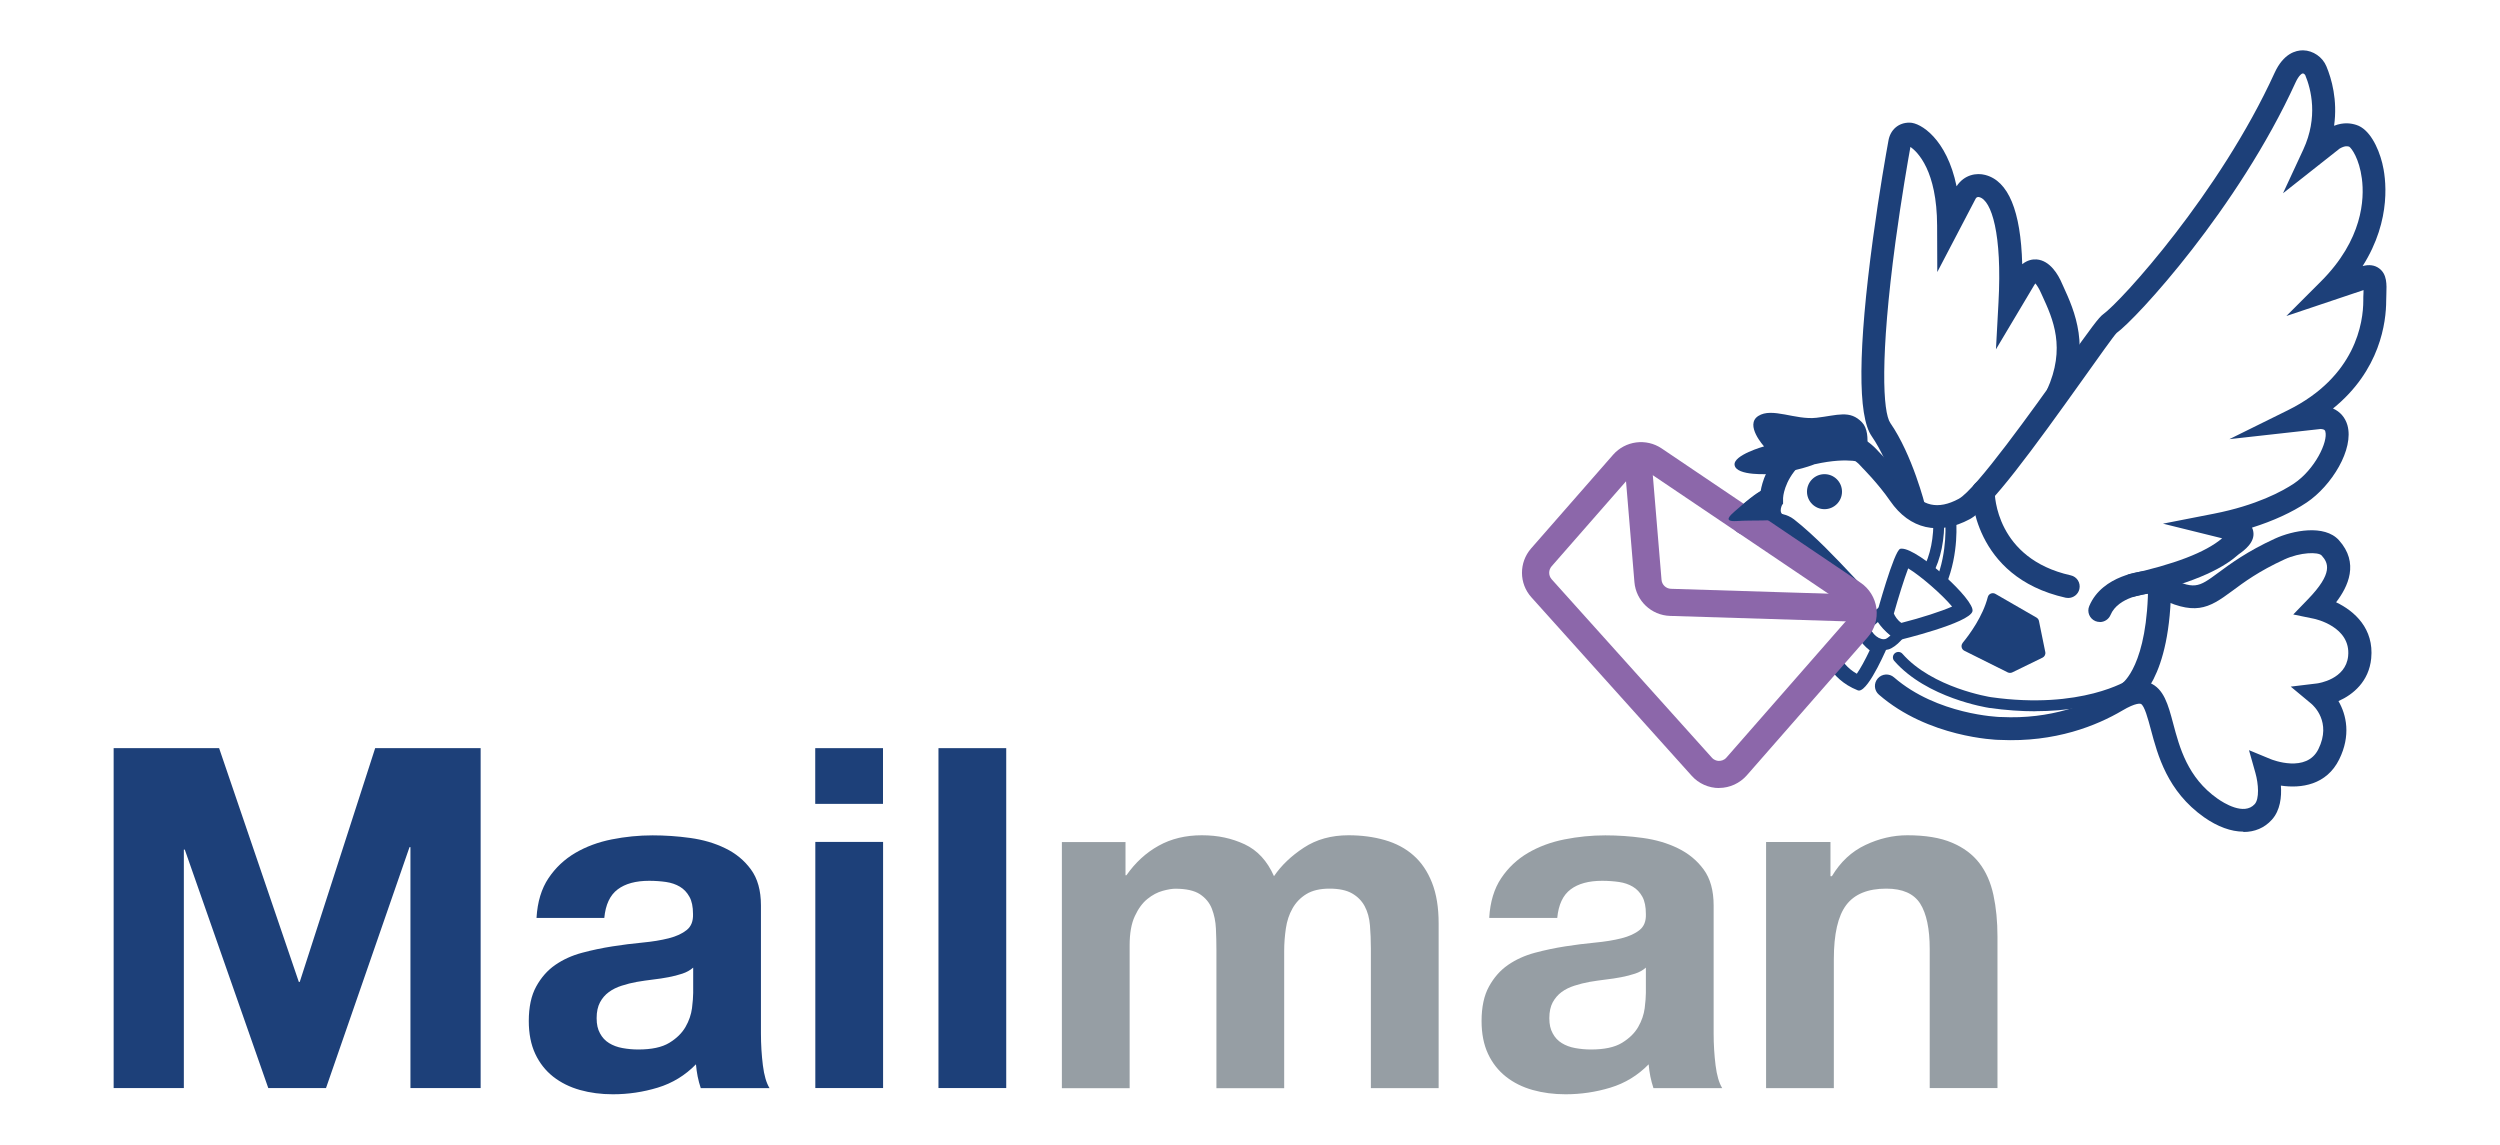 <?xml version="1.0" encoding="UTF-8"?><svg id="_レイヤー_2" xmlns="http://www.w3.org/2000/svg" viewBox="0 0 297 136"><defs><style>.cls-1{fill:none;}.cls-1,.cls-2,.cls-3,.cls-4{stroke-width:0px;}.cls-2{fill:#1d4079;}.cls-3{fill:#8c67aa;}.cls-4{fill:#969ea4;}</style></defs><g id="_レイヤー_1-2"><rect class="cls-1" width="297" height="136"/><path class="cls-2" d="M26.03,88.88l9.47,27.77h.11l8.96-27.77h12.53v40.38h-8.34v-28.62h-.11l-9.92,28.62h-6.86l-9.92-28.33h-.11v28.33h-8.34v-40.38h12.53Z"/><path class="cls-2" d="M63.74,109.02c.11-1.88.59-3.45,1.42-4.69.83-1.24,1.89-2.24,3.18-3,1.28-.75,2.73-1.29,4.34-1.61,1.61-.32,3.22-.48,4.85-.48,1.47,0,2.97.1,4.48.31,1.51.21,2.89.61,4.14,1.22,1.25.6,2.27,1.44,3.06,2.52.79,1.07,1.19,2.5,1.19,4.27v15.21c0,1.32.08,2.58.23,3.79.15,1.21.42,2.11.79,2.71h-8.17c-.15-.45-.27-.91-.37-1.39-.09-.47-.16-.95-.2-1.44-1.29,1.32-2.8,2.24-4.54,2.77-1.74.53-3.52.79-5.33.79-1.4,0-2.7-.17-3.91-.51s-2.27-.87-3.18-1.58c-.91-.72-1.62-1.62-2.13-2.71s-.77-2.39-.77-3.9c0-1.66.29-3.03.88-4.1.59-1.07,1.34-1.93,2.27-2.57.93-.64,1.98-1.12,3.18-1.44,1.19-.32,2.39-.57,3.6-.76,1.21-.19,2.4-.34,3.57-.45,1.17-.11,2.21-.28,3.12-.51.91-.23,1.62-.56,2.15-.99.53-.43.77-1.06.74-1.89,0-.87-.14-1.55-.43-2.06-.28-.51-.66-.91-1.13-1.19-.47-.28-1.02-.47-1.64-.56-.62-.09-1.3-.14-2.01-.14-1.59,0-2.84.34-3.74,1.02-.91.68-1.44,1.81-1.59,3.39h-8.05ZM82.34,114.96c-.34.3-.77.54-1.28.71s-1.06.31-1.64.42c-.59.11-1.2.21-1.84.28-.64.08-1.29.17-1.93.28-.61.11-1.2.26-1.79.45-.59.19-1.1.44-1.53.76-.44.32-.79.73-1.05,1.22-.26.49-.4,1.11-.4,1.87s.13,1.32.4,1.81c.26.49.62.88,1.08,1.16.45.28.98.48,1.59.59.6.11,1.23.17,1.87.17,1.59,0,2.82-.26,3.69-.79.87-.53,1.51-1.16,1.93-1.89.42-.73.67-1.48.77-2.23.09-.75.14-1.36.14-1.81v-3Z"/><path class="cls-2" d="M96.85,95.5v-6.62h8.05v6.62h-8.05ZM104.91,100.02v29.24h-8.05v-29.24h8.05Z"/><path class="cls-2" d="M119.54,88.88v40.38h-8.05v-40.38h8.05Z"/><path class="cls-4" d="M133.71,100.02v3.96h.11c1.06-1.51,2.33-2.68,3.83-3.51,1.49-.83,3.2-1.24,5.13-1.24s3.54.36,5.08,1.07c1.53.72,2.69,1.98,3.49,3.79.87-1.28,2.05-2.41,3.55-3.39,1.49-.98,3.26-1.47,5.3-1.47,1.55,0,2.99.19,4.31.57s2.46.98,3.4,1.81c.95.83,1.68,1.91,2.21,3.25.53,1.34.79,2.95.79,4.84v19.57h-8.05v-16.57c0-.98-.04-1.9-.11-2.77-.07-.87-.28-1.62-.62-2.26s-.84-1.15-1.5-1.53c-.66-.38-1.56-.57-2.69-.57s-2.05.22-2.75.65c-.7.43-1.25,1-1.64,1.7-.4.7-.66,1.49-.79,2.38-.13.89-.2,1.78-.2,2.69v16.29h-8.05v-16.4c0-.87-.02-1.72-.06-2.57-.04-.85-.2-1.63-.48-2.35-.28-.72-.76-1.29-1.42-1.73-.66-.43-1.64-.65-2.92-.65-.38,0-.88.08-1.5.25-.62.17-1.23.49-1.81.96-.59.47-1.09,1.15-1.5,2.04-.42.89-.62,2.05-.62,3.48v16.97h-8.05v-29.24h7.6Z"/><path class="cls-4" d="M176.92,109.02c.11-1.88.59-3.45,1.42-4.69.83-1.24,1.89-2.24,3.18-3,1.28-.75,2.73-1.29,4.34-1.61,1.61-.32,3.22-.48,4.85-.48,1.47,0,2.97.1,4.48.31,1.51.21,2.89.61,4.14,1.22s2.27,1.44,3.06,2.52c.79,1.07,1.19,2.5,1.19,4.27v15.21c0,1.32.08,2.58.23,3.79.15,1.21.42,2.11.79,2.71h-8.17c-.15-.45-.27-.91-.37-1.39-.09-.47-.16-.95-.2-1.44-1.29,1.32-2.8,2.24-4.54,2.77-1.74.53-3.52.79-5.33.79-1.4,0-2.7-.17-3.91-.51-1.21-.34-2.27-.87-3.17-1.58-.91-.72-1.62-1.62-2.13-2.71s-.77-2.39-.77-3.9c0-1.66.29-3.03.88-4.1.59-1.07,1.34-1.93,2.27-2.57.93-.64,1.99-1.12,3.18-1.44s2.39-.57,3.6-.76c1.21-.19,2.4-.34,3.57-.45,1.17-.11,2.21-.28,3.12-.51.91-.23,1.63-.56,2.16-.99.53-.43.77-1.06.74-1.89,0-.87-.14-1.55-.42-2.06-.28-.51-.66-.91-1.13-1.19-.47-.28-1.02-.47-1.64-.56-.62-.09-1.3-.14-2.01-.14-1.59,0-2.84.34-3.74,1.02-.91.68-1.44,1.81-1.59,3.39h-8.05ZM195.52,114.96c-.34.3-.76.54-1.28.71s-1.06.31-1.64.42c-.59.11-1.2.21-1.84.28-.64.08-1.29.17-1.93.28-.6.11-1.2.26-1.79.45-.59.19-1.1.44-1.53.76-.43.32-.78.73-1.05,1.22-.26.49-.4,1.11-.4,1.87s.13,1.32.4,1.81c.26.49.62.88,1.08,1.16.45.28.98.48,1.59.59.6.11,1.23.17,1.87.17,1.59,0,2.82-.26,3.69-.79.87-.53,1.51-1.16,1.93-1.89.42-.73.67-1.48.77-2.23.09-.75.14-1.36.14-1.81v-3Z"/><path class="cls-4" d="M217.46,100.02v4.07h.17c1.02-1.7,2.34-2.93,3.97-3.7,1.62-.77,3.29-1.16,4.99-1.16,2.15,0,3.92.29,5.3.88,1.38.58,2.47,1.4,3.26,2.43s1.35,2.3,1.67,3.79c.32,1.49.48,3.14.48,4.95v17.98h-8.05v-16.51c0-2.41-.38-4.21-1.13-5.4-.76-1.19-2.1-1.78-4.03-1.78-2.19,0-3.78.65-4.76,1.95-.98,1.3-1.47,3.44-1.47,6.42v15.33h-8.05v-29.24h7.66Z"/><path class="cls-2" d="M220.92,75.98c.27.41.66.86,1.2,1.28-.54,1.15-1.12,2.19-1.53,2.78-1.19-.67-1.78-1.57-2.07-2.16.55-.74,1.11-1.46,1.37-1.74.21-.06.59-.11,1.03-.16M221.99,74.16s-2.53.09-3.08.52c-.56.43-2.33,2.9-2.33,2.9,0,0,.58,3.02,4.12,4.43.04.02.09.03.14.03,1.23,0,3.51-5.5,3.51-5.5-2.12-.86-2.36-2.37-2.36-2.37h0Z"/><path class="cls-2" d="M223.09,73.9c.33.5.81,1.05,1.5,1.6-.22.19-.44.36-.59.41-.07.02-.14.03-.21.03-.38,0-.84-.24-1.18-.6-.26-.28-.35-.53-.36-.63.12-.17.43-.46.83-.8M223.68,71.82s-2.12,1.5-2.56,2.28c-.65,1.15.98,3.12,2.68,3.12.18,0,.37-.02.55-.07.91-.24,2.35-1.83,1.93-2.07-2.65-1.55-2.6-3.25-2.6-3.25h0Z"/><path class="cls-2" d="M226.69,67.52c1.52.92,4.06,3.14,5.22,4.54-1.27.56-3.63,1.33-6.03,1.94-.5-.35-.76-.81-.89-1.11.55-1.95,1.22-4.09,1.7-5.36M225.94,65.18c-.07,0-.13,0-.19.02-.73.19-2.78,7.69-2.78,7.69,0,0,.39,2.22,2.65,3.15,0,0,8.36-2.01,8.71-3.42.33-1.33-6.41-7.44-8.4-7.44h0Z"/><path class="cls-2" d="M219.26,71.5c-.3-.29-.76-.78-1.33-1.39-1.57-1.67-4.21-4.48-6.51-6.28-.34-.26-1.62-.17-2.16-.13-.6.04-1.03.08-1.43-.03-.49-.04-1.65-.17-2-1.24-.13-.39-.22-1.15.65-1.96.65-.61,1.4-1.2,2.68-2.11.18-1.07.77-3.11,2.68-5.01,1.58-1.58,3.65-2.4,5.85-2.32,2.11.08,4.1,1.03,5.48,2.61.29.3,2.15,2.19,3.61,4.31,1.52,2.21,3.46,2.64,5.92,1.31,2.03-1.09,8.88-10.71,12.57-15.88,3.26-4.58,4.08-5.68,4.59-6.05,2.13-1.52,13.86-14.42,20.36-28.67,1.06-2.32,2.53-2.68,3.35-2.68h.05c1.17.02,2.31.8,2.76,1.91.61,1.46,1.34,3.99.91,7.05,1.16-.45,2.04-.29,2.64-.1,1.55.48,2.61,2.65,3.08,4.53.41,1.63,1.21,6.66-2.33,12.24.77-.21,1.43-.12,1.96.27.95.7.9,1.9.86,3.06,0,.25-.02.5-.02.76,0,2.56-.7,8.29-6.32,12.83.84.37,1.44,1.05,1.71,1.97.82,2.86-1.88,7.22-4.84,9.2-1.75,1.17-3.98,2.19-6.49,2.98.07.15.12.29.14.41.28,1.32-1.06,2.29-1.71,2.75-1.49,1.32-4.4,3.27-12.62,5.08l-.59-2.66c5.56-1.22,9.24-2.63,11.23-4.31l-7.03-1.74,6.03-1.18c5.11-1,8.16-2.68,9.52-3.58,2.51-1.68,4.08-4.99,3.74-6.19-.03-.12-.08-.27-.54-.3l-10.86,1.21,6.94-3.43c8.09-4,8.97-10.45,8.97-13.03,0-.29,0-.58.02-.86,0-.12,0-.26.01-.39l-9.17,3.08,4.11-4.11c4.96-4.96,5.18-9.78,4.86-12.22-.31-2.37-1.23-3.62-1.51-3.79-.19-.05-.48-.14-1.13.23l-6.73,5.31,2.41-5.19c1.79-3.86.92-7.19.24-8.83-.04-.09-.19-.22-.29-.22-.1,0-.46.19-.87,1.08-6.82,14.95-18.93,28.1-21.26,29.76-.32.32-2.16,2.91-3.94,5.41-5.97,8.37-11.1,15.41-13.49,16.7-3.7,1.99-7.15,1.21-9.47-2.16-1.41-2.05-3.3-3.94-3.32-3.96l-.07-.08c-.9-1.05-2.16-1.65-3.55-1.7-1.43-.06-2.78.49-3.82,1.52-1.88,1.88-1.96,3.85-1.96,3.87v.69s-.58.4-.58.4c-.36.26-.68.48-.97.69.97-.03,2.04.13,2.85.76,2.47,1.93,5.2,4.83,6.82,6.56.54.57.97,1.03,1.25,1.3l-1.91,1.95Z"/><path class="cls-2" d="M266.5,98.8c-1.43,0-3.05-.58-4.67-1.72-4.35-3.08-5.49-7.34-6.32-10.46-.32-1.19-.75-2.82-1.18-3-.05-.02-.56-.18-2.21.8-2.99,1.76-7.93,3.8-14.55,3.48h-.12c-.32-.01-8.37-.28-14.24-5.38-.57-.49-.63-1.35-.13-1.92.5-.57,1.36-.63,1.93-.13,5.14,4.46,12.47,4.7,12.55,4.71h.16c5.94.3,10.36-1.52,13.03-3.09,1.34-.79,3.07-1.61,4.63-.97,1.69.69,2.2,2.6,2.79,4.82.76,2.86,1.71,6.43,5.26,8.93.72.51,3.16,2.06,4.43.66.56-.62.46-2.38.08-3.72l-.76-2.69,2.59,1.07c.17.07,4.25,1.68,5.66-1.2,1.59-3.23-.6-5.18-.85-5.39l-2.44-2.03,3.14-.38c.13-.02,3.4-.47,3.68-3.25.35-3.48-3.91-4.41-4.09-4.44l-2.43-.5,1.72-1.78c3.05-3.14,2.45-4.35,1.65-5.23-.4-.44-2.53-.4-4.42.47-3.03,1.39-4.8,2.7-6.21,3.75-2.86,2.12-4.45,3.03-9.21.57-.67-.35-.93-1.17-.58-1.84.35-.67,1.17-.93,1.84-.58,3.46,1.79,3.89,1.46,6.33-.34,1.44-1.06,3.41-2.52,6.7-4.03,2.11-.97,5.88-1.72,7.6.18,2.45,2.71,1.08,5.54-.33,7.38,2.19,1.04,4.52,3.14,4.17,6.67-.27,2.73-2.13,4.29-3.89,5.07.95,1.64,1.49,4.08.09,6.92-1.5,3.05-4.53,3.48-6.93,3.12.1,1.34-.07,2.94-1.07,4.05-.88.98-2.05,1.46-3.36,1.46Z"/><path class="cls-2" d="M226.12,60.88c-.01-.06-1.43-5.69-3.77-9.07-1.67-2.41-1.62-10.31.16-23.48.75-5.57,1.59-10.27,1.83-11.58.21-1.33,1.21-2.2,2.53-2.18,1.29,0,4.41,1.92,5.57,7.56.93-1.41,2.39-1.61,3.39-1.35,2.76.7,4.24,4.26,4.41,10.61.62-.5,1.23-.6,1.7-.57,1.62.12,2.6,1.85,3.03,2.87l.15.33c1.33,2.91,3.34,7.31.54,13.46l-2.49-1.13c2.29-5.02.72-8.45-.54-11.2l-.16-.35c-.22-.51-.48-.91-.67-1.13-.04.05-.09.12-.14.21l-4.54,7.62.3-5.54c.45-8.15-.82-12.17-2.28-12.54-.28-.07-.38.1-.43.18l-4.56,8.72-.02-5.52c-.02-6.53-2.32-8.75-3.17-9.35-.28,1.55-1.06,6-1.77,11.23-1.87,13.88-1.5,20.29-.62,21.57,2.63,3.8,4.12,9.71,4.18,9.96l-2.65.65Z"/><ellipse class="cls-2" cx="216.75" cy="58.41" rx="2.08" ry="2.08"/><path class="cls-2" d="M249.46,73.89c-.17,0-.35-.03-.52-.1-.7-.29-1.03-1.09-.74-1.78,1.56-3.74,6.42-4.15,6.63-4.17.76-.05,1.41.51,1.47,1.26.06.75-.5,1.4-1.25,1.46-.08,0-3.41.32-4.32,2.5-.22.52-.73.84-1.26.84Z"/><path class="cls-2" d="M253.4,83.58l-1.26-2.41.63,1.21-.68-1.18s3.11-2.07,3.11-12.04h2.73c0,11.73-4.07,14.19-4.53,14.43Z"/><path class="cls-2" d="M241.79,84.5c-1.65,0-3.47-.12-5.47-.4-.31-.05-7.41-1.17-11.28-5.58-.24-.27-.21-.67.06-.91.27-.23.68-.21.91.06,3.57,4.06,10.43,5.14,10.5,5.15,10.77,1.53,16.33-2.04,16.38-2.08.3-.2.7-.12.89.18.2.3.12.69-.18.89-.2.13-4.12,2.68-11.82,2.68Z"/><path class="cls-3" d="M204.24,93.62c-1.25,0-2.44-.53-3.27-1.46l-19.04-21.2c-1.48-1.64-1.49-4.13-.04-5.8l9.75-11.14c1.46-1.66,3.93-1.98,5.76-.75l23.63,15.95c1.04.7,1.73,1.82,1.89,3.06.16,1.24-.22,2.5-1.05,3.44l-14.35,16.39c-.83.94-2.02,1.49-3.28,1.5h-.03ZM194.95,55.75c-.32,0-.65.14-.87.39l-9.75,11.14c-.38.44-.38,1.09,0,1.53l19.04,21.2h0c.3.34.7.4.87.38.19,0,.57-.05.86-.39l14.35-16.39c.3-.34.3-.71.28-.91-.03-.19-.12-.55-.5-.81l-23.64-15.95c-.2-.13-.42-.2-.65-.2Z"/><path class="cls-3" d="M220.69,73.86l-22.28-.69c-2.23-.07-4.05-1.79-4.24-4.01l-1.25-15,3.22-.27,1.25,15c.05.58.53,1.04,1.12,1.06l22.28.69-.1,3.22Z"/><path class="cls-2" d="M206.33,61.9c2.08-.14,3.84.08,6.3-.36,0,0,.71.23-.68-.32-.79-.31-.17-1.37-.17-1.37l-2.08-1.44s.38-1.24-3.65,2.37c-.46.42-1.43,1.23.27,1.12Z"/><path class="cls-2" d="M215.63,55.13s-2.22.93-5.38,1.18c0,0-3.97.28-4.18-1.06-.19-1.19,3.5-2.22,3.5-2.22,0,0-2.33-2.55-.69-3.61s4.41.5,6.92.21,3.97-.96,5.41.55c1.32,1.39.22,4.84.22,4.84,0,0-1.68-.79-5.79.12Z"/><path class="cls-2" d="M245.7,71.04c-.1,0-.2-.01-.3-.03-11.11-2.49-11.17-12.5-11.17-12.61,0-.75.63-1.35,1.38-1.35.75,0,1.36.62,1.36,1.37,0,.34.13,7.94,9.03,9.93.74.16,1.2.89,1.03,1.63-.14.63-.71,1.06-1.33,1.06Z"/><path class="cls-2" d="M233.16,76.38c.82-1,2.4-3.15,2.99-5.45.1-.39.55-.58.9-.38l4.89,2.82c.15.09.26.24.29.41l.75,3.68c.06.27-.08.55-.33.67l-3.59,1.75c-.17.08-.37.08-.54,0l-5.15-2.57c-.35-.17-.45-.63-.2-.93Z"/><path class="cls-2" d="M228.99,68.63c-.1,0-.21-.02-.3-.08-.32-.17-.43-.56-.27-.87.92-1.73,1.34-3.78,1.26-6.29-.01-.36.27-.65.63-.66.35-.03.65.27.66.63.08,2.74-.38,5.01-1.41,6.94-.12.22-.34.34-.57.34Z"/><path class="cls-2" d="M230.6,69.84c-.08,0-.17-.02-.25-.05-.33-.14-.48-.51-.35-.84,1.43-3.43,1.09-7.1,1.09-7.14-.04-.35.22-.67.58-.71.35-.03.67.22.71.58.02.16.38,4.03-1.18,7.77-.1.25-.34.4-.6.4Z"/></g></svg>